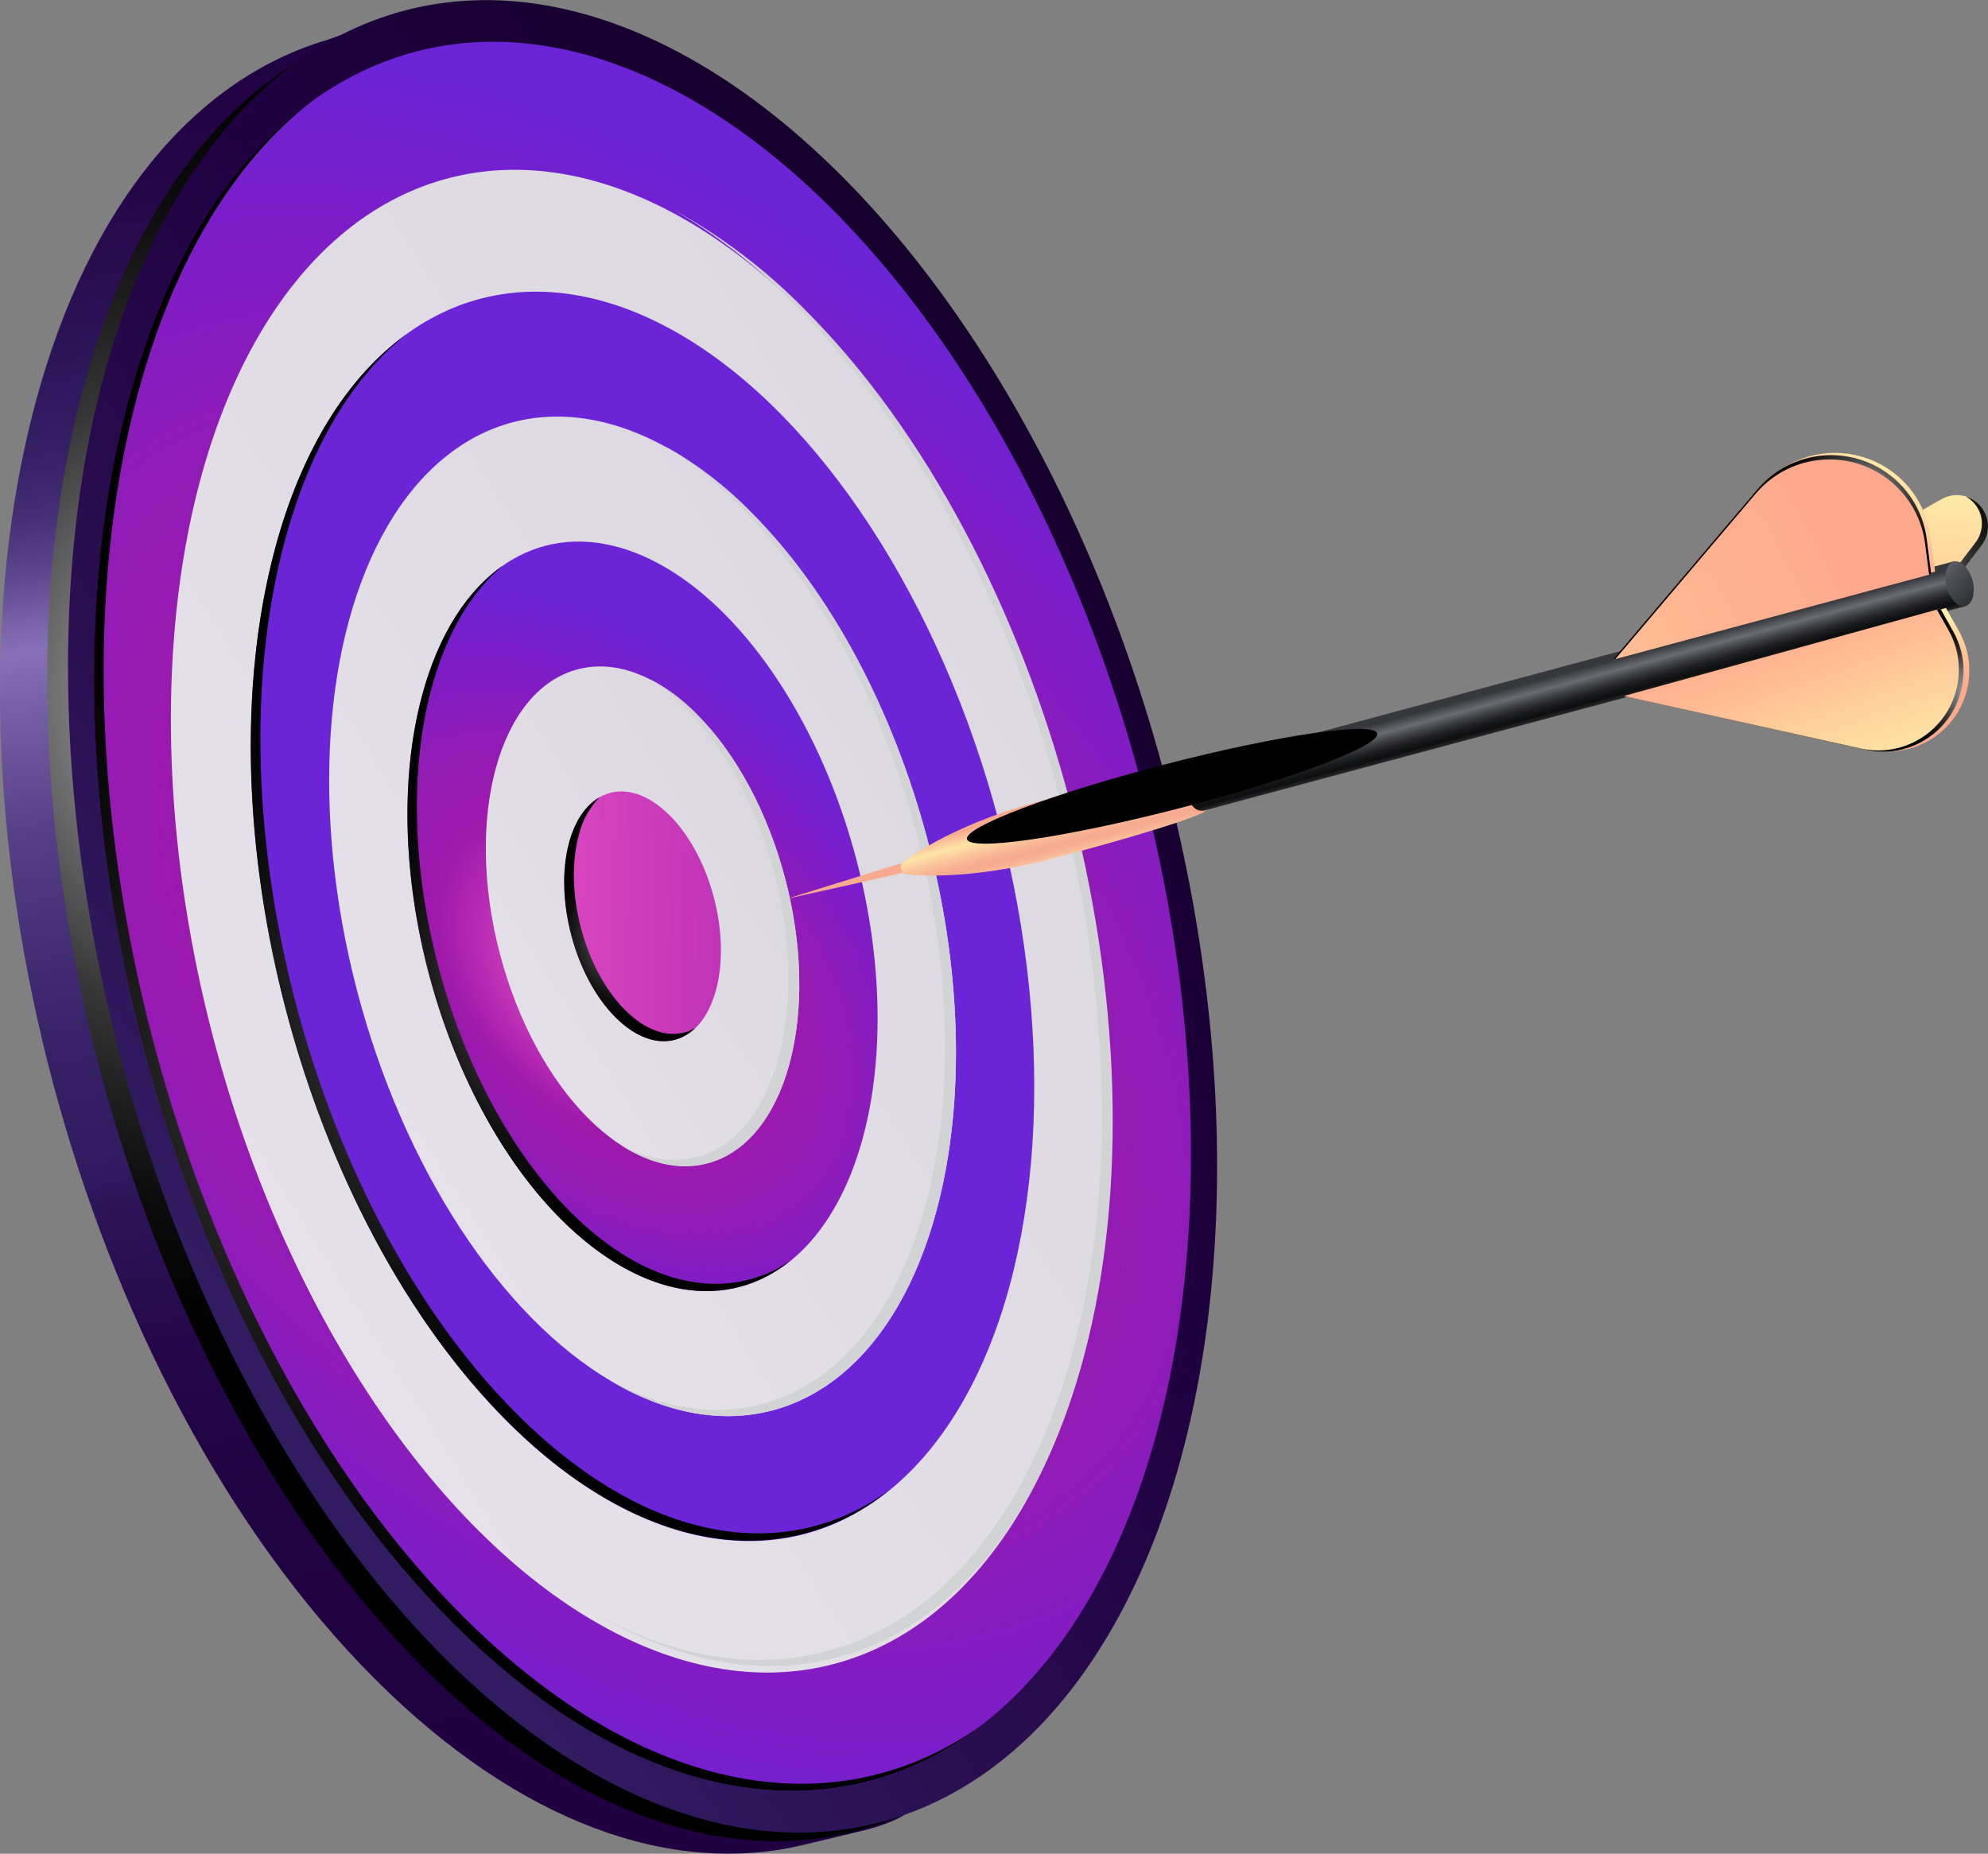 <?xml version="1.0" encoding="UTF-8"?> <svg xmlns="http://www.w3.org/2000/svg" xmlns:xlink="http://www.w3.org/1999/xlink" id="_Слой_2" data-name="Слой 2" viewBox="0 0 281.14 262.21"><rect x="0" y="0" width="281.14" height="262.21" fill="#808080" stroke="none"/> <defs> <style> .cls-1 { fill: #d1d3d4; } .cls-2 { fill: url(#_Безымянный_градиент_23); } .cls-3 { fill: url(#_Безымянный_градиент_20); } .cls-4 { fill: url(#_Безымянный_градиент_22); } .cls-5 { fill: url(#_Безымянный_градиент_39); } .cls-6 { fill: url(#_Безымянный_градиент_11); } .cls-7 { fill: url(#_Безымянный_градиент_10); } .cls-8 { fill: url(#_Безымянный_градиент_17); } .cls-9 { fill: url(#_Безымянный_градиент_41); } .cls-10 { fill: url(#_Безымянный_градиент_40); } .cls-11 { fill: url(#_Безымянный_градиент_9-2); } .cls-12 { fill: url(#_Безымянный_градиент_9-3); } .cls-13 { fill: url(#_Безымянный_градиент_10-2); } .cls-14 { fill: url(#_Безымянный_градиент_10-3); } .cls-15 { fill: url(#_Безымянный_градиент_40-5); } .cls-16 { fill: url(#_Безымянный_градиент_40-4); } .cls-17 { fill: url(#_Безымянный_градиент_40-8); } .cls-18 { fill: url(#_Безымянный_градиент_40-3); } .cls-19 { fill: url(#_Безымянный_градиент_40-2); } .cls-20 { fill: url(#_Безымянный_градиент_40-7); } .cls-21 { fill: url(#_Безымянный_градиент_40-6); } .cls-22 { fill: url(#_Безымянный_градиент_39-6); } .cls-23 { fill: url(#_Безымянный_градиент_39-2); } .cls-24 { fill: url(#_Безымянный_градиент_39-5); } .cls-25 { fill: url(#_Безымянный_градиент_39-3); } .cls-26 { fill: url(#_Безымянный_градиент_39-4); } .cls-27 { fill: url(#_Безымянный_градиент_2); } .cls-28 { fill: url(#_Безымянный_градиент_9); } .cls-29 { fill: url(#_Безымянный_градиент_4); } </style> <linearGradient id="_Безымянный_градиент_2" data-name="Безымянный градиент 2" x1="-6715.43" y1="-4774.56" x2="-6876.09" y2="-4559.28" gradientTransform="translate(-8073.34 1644.93) rotate(135)" gradientUnits="userSpaceOnUse"> <stop offset=".06" stop-color="#200041"></stop> <stop offset=".23" stop-color="#210243"></stop> <stop offset=".32" stop-color="#25084b"></stop> <stop offset=".39" stop-color="#2c1358"></stop> <stop offset=".42" stop-color="#311b61"></stop> <stop offset=".47" stop-color="#351f65"></stop> <stop offset=".53" stop-color="#422c73"></stop> <stop offset=".6" stop-color="#584188"></stop> <stop offset=".66" stop-color="#765fa7"></stop> <stop offset=".69" stop-color="#8770b8"></stop> <stop offset=".7" stop-color="#7e67ae"></stop> <stop offset=".73" stop-color="#5c468d"></stop> <stop offset=".76" stop-color="#442e75"></stop> <stop offset=".79" stop-color="#362066"></stop> <stop offset=".81" stop-color="#311b61"></stop> <stop offset=".86" stop-color="#2a1155"></stop> <stop offset=".94" stop-color="#230446"></stop> <stop offset="1" stop-color="#200041"></stop> </linearGradient> <radialGradient id="_Безымянный_градиент_40" data-name="Безымянный градиент 40" cx="-6827.57" cy="-4641.65" fx="-6827.57" fy="-4641.65" r="101.19" gradientTransform="translate(-8073.34 1644.93) rotate(135)" gradientUnits="userSpaceOnUse"> <stop offset="0" stop-color="#fff"></stop> <stop offset=".07" stop-color="#d8d8d8"></stop> <stop offset=".16" stop-color="#a6a6a6"></stop> <stop offset=".26" stop-color="#797979"></stop> <stop offset=".37" stop-color="#545454"></stop> <stop offset=".47" stop-color="#353535"></stop> <stop offset=".59" stop-color="#1e1e1e"></stop> <stop offset=".7" stop-color="#0d0d0d"></stop> <stop offset=".84" stop-color="#030303"></stop> <stop offset="1" stop-color="#000"></stop> </radialGradient> <linearGradient id="_Безымянный_градиент_4" data-name="Безымянный градиент 4" x1="-1339.39" y1="-4715.85" x2="-1544.46" y2="-4744.32" gradientTransform="translate(-3502.33 -3222.17) rotate(149.83)" gradientUnits="userSpaceOnUse"> <stop offset="0" stop-color="#311b61"></stop> <stop offset=".2" stop-color="#290f52"></stop> <stop offset=".49" stop-color="#200041"></stop> <stop offset="1" stop-color="#0f001f"></stop> </linearGradient> <radialGradient id="_Безымянный_градиент_9" data-name="Безымянный градиент 9" cx="-1408.44" cy="-266.46" fx="-1408.44" fy="-266.46" r="103.26" gradientTransform="translate(-1325.5 493.34) rotate(149.83) scale(.99 1.5) skewX(.5)" gradientUnits="userSpaceOnUse"> <stop offset="0" stop-color="#ff63ce"></stop> <stop offset=".41" stop-color="#9f19ab"></stop> <stop offset=".62" stop-color="#901bb8"></stop> <stop offset=".82" stop-color="#7c1dc9"></stop> <stop offset=".99" stop-color="#6d23d5"></stop> <stop offset="1" stop-color="#6b24d6"></stop> </radialGradient> <linearGradient id="_Безымянный_градиент_10" data-name="Безымянный градиент 10" x1="-1620.65" y1="-4770.76" x2="-1185.28" y2="-4673.16" gradientTransform="translate(-3509.81 -3226.32) rotate(149.83)" gradientUnits="userSpaceOnUse"> <stop offset="0" stop-color="#d4d1d8"></stop> <stop offset="1" stop-color="#eeebf2"></stop> </linearGradient> <radialGradient id="_Безымянный_градиент_9-2" data-name="Безымянный градиент 9" cx="-1420.64" cy="-372.29" fx="-1420.64" fy="-372.29" r="73.75" gradientTransform="translate(76.86 245.59) scale(1 -1)" xlink:href="#_Безымянный_градиент_9"></radialGradient> <linearGradient id="_Безымянный_градиент_10-2" data-name="Безымянный градиент 10" x1="-1548.22" y1="-4755.01" x2="-1257.97" y2="-4689.95" gradientTransform="translate(-3502.33 -3222.18) rotate(149.83)" xlink:href="#_Безымянный_градиент_10"></linearGradient> <radialGradient id="_Безымянный_градиент_9-3" data-name="Безымянный градиент 9" cx="-1408.44" cy="-266.46" fx="-1408.44" fy="-266.46" r="44.25" gradientTransform="translate(-1325.5 493.35) rotate(149.83) scale(.99 1.5) skewX(.5)" xlink:href="#_Безымянный_градиент_9"></radialGradient> <linearGradient id="_Безымянный_градиент_10-3" data-name="Безымянный градиент 10" x1="-1477.23" y1="-4739.09" x2="-1332.11" y2="-4706.56" gradientTransform="translate(-3502.33 -3222.17) rotate(149.83)" xlink:href="#_Безымянный_градиент_10"></linearGradient> <linearGradient id="_Безымянный_градиент_11" data-name="Безымянный градиент 11" x1="-170.17" y1="146.06" x2="-79.14" y2="148" gradientTransform="translate(-62.37 242.32) rotate(-165.55)" gradientUnits="userSpaceOnUse"> <stop offset=".04" stop-color="#9f19ab"></stop> <stop offset=".24" stop-color="#ae25b1"></stop> <stop offset=".65" stop-color="#d744bf"></stop> <stop offset="1" stop-color="#ff63ce"></stop> </linearGradient> <radialGradient id="_Безымянный_градиент_40-2" data-name="Безымянный градиент 40" cx="-1389.68" cy="-4702.33" fx="-1389.68" fy="-4702.33" r="94.89" gradientTransform="translate(-4230.97 -2197.44) rotate(135)" xlink:href="#_Безымянный_градиент_40"></radialGradient> <radialGradient id="_Безымянный_градиент_40-3" data-name="Безымянный градиент 40" cx="-1395.52" cy="-4702.43" fx="-1395.52" fy="-4702.43" r="67.77" gradientTransform="translate(-4230.97 -2197.44) rotate(135)" xlink:href="#_Безымянный_градиент_40"></radialGradient> <radialGradient id="_Безымянный_градиент_40-4" data-name="Безымянный градиент 40" cx="-1401.69" cy="-4702.48" fx="-1401.69" fy="-4702.48" r="40.77" gradientTransform="translate(-4230.97 -2197.44) rotate(135)" xlink:href="#_Безымянный_градиент_40"></radialGradient> <radialGradient id="_Безымянный_градиент_40-5" data-name="Безымянный градиент 40" cx="-1407.66" cy="-4702.54" fx="-1407.66" fy="-4702.54" r="13.69" gradientTransform="translate(-4230.97 -2197.44) rotate(135)" xlink:href="#_Безымянный_градиент_40"></radialGradient> <linearGradient id="_Безымянный_градиент_17" data-name="Безымянный градиент 17" x1="-1421.32" y1="-4713.23" x2="-1422.11" y2="-4711.86" gradientTransform="translate(-4230.97 -2197.44) rotate(135)" gradientUnits="userSpaceOnUse"> <stop offset=".04" stop-color="#f7aa90"></stop> <stop offset=".23" stop-color="#f9b996"></stop> <stop offset=".61" stop-color="#ffe2a6"></stop> <stop offset=".63" stop-color="#ffe4a7"></stop> <stop offset=".87" stop-color="#f7aa90"></stop> </linearGradient> <linearGradient id="_Безымянный_градиент_39" data-name="Безымянный градиент 39" x1="-286.16" y1="171.97" x2="-287.11" y2="207.29" gradientTransform="translate(-30.83 275.9) rotate(-180)" gradientUnits="userSpaceOnUse"> <stop offset=".04" stop-color="#ffa98c"></stop> <stop offset=".32" stop-color="#ffb892"></stop> <stop offset=".86" stop-color="#fee1a3"></stop> <stop offset="1" stop-color="#feeca8"></stop> </linearGradient> <radialGradient id="_Безымянный_градиент_40-6" data-name="Безымянный градиент 40" cx="-299.52" cy="196.76" fx="-299.52" fy="196.76" r="20.04" gradientTransform="translate(-30.83 275.9) rotate(-180)" xlink:href="#_Безымянный_градиент_40"></radialGradient> <linearGradient id="_Безымянный_градиент_20" data-name="Безымянный градиент 20" x1="-1444.74" y1="-4730.69" x2="-1448.95" y2="-4723.4" gradientTransform="translate(-4230.97 -2197.44) rotate(135)" gradientUnits="userSpaceOnUse"> <stop offset="0" stop-color="#f9b595"></stop> <stop offset=".13" stop-color="#fbc59c"></stop> <stop offset=".18" stop-color="#f9ba97"></stop> <stop offset=".25" stop-color="#f8ae92"></stop> <stop offset=".33" stop-color="#f7aa90"></stop> <stop offset=".43" stop-color="#f8b394"></stop> <stop offset=".59" stop-color="#fccb9d"></stop> <stop offset=".73" stop-color="#ffe4a7"></stop> <stop offset=".97" stop-color="#f7aa90"></stop> </linearGradient> <linearGradient id="_Безымянный_градиент_39-2" data-name="Безымянный градиент 39" x1="-1480.57" y1="-4770.98" x2="-1475.71" y2="-4770.98" gradientTransform="translate(-3504.32 -3242.59) rotate(149.83)" xlink:href="#_Безымянный_градиент_39"></linearGradient> <linearGradient id="_Безымянный_градиент_22" data-name="Безымянный градиент 22" x1="-1511.44" y1="-4768.06" x2="-1514.8" y2="-4762.23" gradientTransform="translate(-4230.97 -2197.44) rotate(135)" gradientUnits="userSpaceOnUse"> <stop offset=".04" stop-color="#1e1f21"></stop> <stop offset=".12" stop-color="#2d2e30"></stop> <stop offset=".14" stop-color="#323336"></stop> <stop offset=".27" stop-color="#0e0e0f"></stop> <stop offset=".35" stop-color="#131415"></stop> <stop offset=".46" stop-color="#232326"></stop> <stop offset=".59" stop-color="#3c3d41"></stop> <stop offset=".73" stop-color="#5e6167"></stop> <stop offset=".77" stop-color="#696c73"></stop> <stop offset="1" stop-color="#37383c"></stop> </linearGradient> <linearGradient id="_Безымянный_градиент_23" data-name="Безымянный градиент 23" x1="-312.36" y1="189.39" x2="-305.61" y2="195.42" gradientTransform="translate(-30.83 275.9) rotate(-180)" gradientUnits="userSpaceOnUse"> <stop offset=".04" stop-color="#1e1f21"></stop> <stop offset=".31" stop-color="#2c2e30"></stop> <stop offset=".84" stop-color="#515359"></stop> <stop offset="1" stop-color="#5d6066"></stop> </linearGradient> <linearGradient id="_Безымянный_градиент_39-3" data-name="Безымянный градиент 39" x1="-288.24" y1="199.82" x2="-294.94" y2="211.41" xlink:href="#_Безымянный_градиент_39"></linearGradient> <linearGradient id="_Безымянный_градиент_39-4" data-name="Безымянный градиент 39" x1="-1574.47" y1="-4766.7" x2="-1486.02" y2="-4740.21" gradientTransform="translate(-4230.97 -2197.44) rotate(135)" xlink:href="#_Безымянный_градиент_39"></linearGradient> <radialGradient id="_Безымянный_градиент_40-7" data-name="Безымянный градиент 40" cx="-294.27" cy="205.01" fx="-294.27" fy="205.01" r="14.46" gradientTransform="translate(-30.83 275.9) rotate(-180)" xlink:href="#_Безымянный_градиент_40"></radialGradient> <linearGradient id="_Безымянный_градиент_39-5" data-name="Безымянный градиент 39" x1="-294.6" y1="167.79" x2="-288.73" y2="176.31" xlink:href="#_Безымянный_градиент_39"></linearGradient> <linearGradient id="_Безымянный_градиент_39-6" data-name="Безымянный градиент 39" x1="-280.81" y1="190.52" x2="-290.65" y2="162.91" xlink:href="#_Безымянный_градиент_39"></linearGradient> <radialGradient id="_Безымянный_градиент_40-8" data-name="Безымянный градиент 40" cx="-310.8" cy="178.1" fx="-310.8" fy="178.1" r="12.6" gradientTransform="translate(-30.83 275.9) rotate(-180)" xlink:href="#_Безымянный_градиент_40"></radialGradient> <radialGradient id="_Безымянный_градиент_41" data-name="Безымянный градиент 41" cx="633.13" cy="5897.26" fx="633.13" fy="5897.26" r="18.15" gradientTransform="translate(1447.47 880.55) rotate(165.63) scale(1.65 .17) skewX(-.12)" gradientUnits="userSpaceOnUse"> <stop offset="0" stop-color="#972a74"></stop> <stop offset=".04" stop-color="#8a266a"></stop> <stop offset=".19" stop-color="#601b4a"></stop> <stop offset=".35" stop-color="#3d112f"></stop> <stop offset=".51" stop-color="#230a1b"></stop> <stop offset=".67" stop-color="#0f040c"></stop> <stop offset=".83" stop-color="#040103"></stop> <stop offset="1" stop-color="#000"></stop> </radialGradient> </defs> <g id="_Слой_1-2" data-name="Слой 1"> <g id="_Слой_2-2" data-name="Слой 2"> <g id="Layer_1" data-name="Layer 1"> <path class="cls-27" d="M53.01,237.48c20.5,20.5,42.1,27.94,60.63,23.47,.55-.13,8.68-2.06,9.23-2.22,18.65-5.27-4.18-12.8,3.5-41.47,15.46-57.69-6-138.49-48-180.46C57.63,16.05,76.65-3.31,58.01,1.52c-.52,.13-11.31,4-11.83,4.15C27.75,11.15,12.62,28.65,5.01,57c-15.45,57.71,6.05,138.51,48,180.48Z"></path> <path class="cls-10" d="M11.68,55.25C19.09,27.6,33.68,10.3,51.43,4.38c-14.13,8-25.53,24-31.8,47.38-15.46,57.69,6,138.49,48,180.46,21.85,21.85,44.94,28.84,64.24,22.4-20.69,11.65-47.24,6-72.18-18.91C17.72,193.74-3.78,113,11.68,55.25Z"></path> <ellipse class="cls-29" cx="90.87" cy="129.62" rx="76.48" ry="132.47" transform="translate(-29.9 27.28) rotate(-14.69)"></ellipse> <ellipse class="cls-28" cx="90.87" cy="129.62" rx="73" ry="126.45" transform="translate(-29.9 27.28) rotate(-14.69)"></ellipse> <ellipse class="cls-7" cx="90.64" cy="130.29" rx="62.68" ry="108.56" transform="translate(-29.65 26.75) rotate(-14.45)"></ellipse> <ellipse class="cls-11" cx="90.87" cy="129.62" rx="52.14" ry="90.32" transform="translate(-29.9 27.28) rotate(-14.69)"></ellipse> <ellipse class="cls-13" cx="90.87" cy="129.62" rx="41.72" ry="72.26" transform="translate(-29.9 27.28) rotate(-14.69)"></ellipse> <ellipse class="cls-12" cx="90.87" cy="129.62" rx="31.29" ry="54.19" transform="translate(-29.9 27.28) rotate(-14.69)"></ellipse> <ellipse class="cls-14" cx="90.87" cy="129.62" rx="20.86" ry="36.13" transform="translate(-29.9 27.28) rotate(-14.69)"></ellipse> <path class="cls-1" d="M151.71,191.13c12.69-47.35-4.95-113.67-39.4-148.13-5.05-5.17-10.77-9.64-17-13.3,6.85,3.79,13.1,8.55,18.57,14.15,34.41,34.46,52.05,100.78,39.37,148.15-10.62,39.63-39.12,53.41-68.32,36.67,28.66,15.39,56.35,1.4,66.78-37.54Z"></path> <path class="cls-1" d="M130.92,170.34c8.46-31.57-3.3-75.78-26.27-98.75-3.23-3.3-6.86-6.18-10.8-8.59,4.54,2.52,8.7,5.68,12.33,9.4,23,23,34.73,67.18,26.27,98.75-7.14,26.71-26.44,35.85-46.1,24.17,19.13,10.3,37.66,1,44.57-24.98Z"></path> <path class="cls-1" d="M110.12,149.55c4.23-15.79-1.65-37.89-13.13-49.38-1.55-1.59-3.29-2.99-5.18-4.17,2.49,1.3,4.76,2.98,6.72,5,11.48,11.48,17.36,33.58,13.13,49.37-3.6,13.44-13.36,17.95-23.27,11.92,9.36,4.71,18.32,0,21.73-12.74Z"></path> <ellipse class="cls-6" cx="90.87" cy="129.62" rx="10.43" ry="18.06" transform="translate(-29.9 27.28) rotate(-14.69)"></ellipse> <path class="cls-19" d="M18.09,56.83c5.34-19.93,14.56-34.26,26.06-42.55-10.86,8.42-19.56,22.39-24.69,41.53-14.81,55.25,5.78,132.62,46,172.81,25.69,25.69,53.17,30,73.52,15.29-20.48,15.88-48.62,12-74.89-14.27C23.87,189.45,3.29,112.08,18.09,56.83Z"></path> <path class="cls-18" d="M38.89,77.63c3.8-14.21,10.37-24.41,18.55-30.33-7.55,6.05-13.6,15.89-17.19,29.3-10.57,39.47,4.13,94.73,32.84,123.4,18.37,18.37,38,21.39,52.57,10.85-14.67,11.76-35,9.13-53.94-9.83-28.71-28.67-43.41-83.93-32.83-123.39Z"></path> <path class="cls-16" d="M59.68,98.42c2.35-8.78,6.46-15,11.57-18.52-4.48,3.64-8.07,9.51-10.24,17.49-6.34,23.68,2.48,56.84,19.7,74.07,10.84,10.84,22.43,12.78,31.11,6.83-8.81,7.15-21,5.61-32.47-5.81-17.2-17.22-26.02-50.38-19.67-74.06Z"></path> <path class="cls-15" d="M80.47,119.21c.85-3.17,2.4-5.33,4.3-6.43-1.45,1.5-2.47,3.37-2.93,5.41-2.12,7.89,.82,18.94,6.56,24.68,3.44,3.44,7.09,4.18,9.93,2.54-3,2.85-7.28,2.5-11.29-1.51-5.74-5.74-8.68-16.8-6.57-24.69Z"></path> <polygon class="cls-8" points="129.21 121.56 111.24 127.14 129.95 122.98 129.21 121.56"></polygon> <path class="cls-5" d="M274.89,84.14l5.33-7c1.49-1.93,1.13-4.7-.8-6.19-1.42-1.09-3.35-1.22-4.9-.32l-44,25.1,44.37-11.59Z"></path> <path class="cls-21" d="M274.01,83.78l5.33-7c1.5-1.91,1.16-4.67-.75-6.16-.18-.14-.38-.27-.58-.39,2.34,.71,3.65,3.18,2.94,5.51-.15,.51-.4,.98-.72,1.41l-5.33,7-44.35,11.6,1.88-1.08,41.58-10.89Z"></path> <path class="cls-3" d="M127.69,123.49c.09,.12,.24,.17,.39,.15,0,0,7.93,1.21,20.93-2.24,18.54-4.94,20.87-6.36,20.88-6.37,.49-.13-.11-.33,.09-1.07,.36-1.67-.1-3.41-1.24-4.69-.54-.54-.05-1-.53-.91,0,0-2.69,0-21.24,5-13,3.47-19.29,8.64-19.29,8.64-.14,.06-.24,.19-.27,.34-.09,.41,.01,.83,.28,1.15Z"></path> <ellipse class="cls-23" cx="169.05" cy="111.69" rx="1.98" ry="3.43" transform="translate(-22.8 46.52) rotate(-14.69)"></ellipse> <path class="cls-4" d="M168.72,114.09c.36,.45,.93,.67,1.5,.58l107.66-28.91c.46-.13-.11-.32,.08-1,.34-1.59-.1-3.26-1.19-4.47-.51-.52,0-1-.5-.88l-107.72,29c-.53,.22-.91,.7-1,1.27-.32,1.57,.11,3.2,1.17,4.41Z"></path> <path class="cls-2" d="M276.43,85.15c1,1,2.19,.72,2.58-.71,.33-1.58-.11-3.23-1.19-4.44-1-1-2.2-.73-2.58,.7-.33,1.59,.11,3.24,1.19,4.45Z"></path> <path class="cls-25" d="M273.66,80.85l-45.04,12.15,20.47-24.13c4.88-5.74,13.48-6.44,19.23-1.57,2.58,2.19,4.25,5.26,4.69,8.62l.65,4.93Z"></path> <path class="cls-26" d="M273.11,81.21l-45,12.11,20.44-24.12c4.87-5.74,13.48-6.45,19.23-1.58,2.59,2.2,4.27,5.29,4.7,8.67l.63,4.92Z"></path> <path class="cls-20" d="M272.24,76.89c-.96-7.47-7.79-12.75-15.26-11.79-3.37,.43-6.47,2.11-8.67,4.7l-19.88,23.43-.35,.09,20.47-24.12c4.87-5.74,13.48-6.45,19.23-1.58,2.59,2.2,4.27,5.29,4.7,8.67l.63,4.92-.3,.08-.57-4.4Z"></path> <path class="cls-24" d="M275.2,86l1.81,3.23c3.11,5.48,1.19,12.44-4.29,15.56-2.46,1.4-5.35,1.83-8.11,1.21l-34.19-7.6,44.78-12.4Z"></path> <path class="cls-22" d="M274.4,86.09l1.82,3.23c3.09,5.49,1.15,12.45-4.34,15.54-2.45,1.38-5.32,1.81-8.07,1.2l-34.19-7.6,44.78-12.37Z"></path> <path class="cls-17" d="M263.15,105.88c6.15,1.36,12.24-2.52,13.6-8.68,.61-2.75,.18-5.62-1.2-8.07l-1.64-2.9,.49-.14,1.82,3.23c3.09,5.49,1.15,12.45-4.34,15.54-2.45,1.38-5.32,1.81-8.07,1.2l-34.19-7.6h.06l33.47,7.42Z"></path> <path class="cls-9" d="M136.75,118.7c.45,1.74,13.8-.19,29.83-4.32s28.64-8.89,28.19-10.63-13.8,.19-29.82,4.32-28.65,8.93-28.2,10.63Z"></path> </g> </g> </g> </svg> 